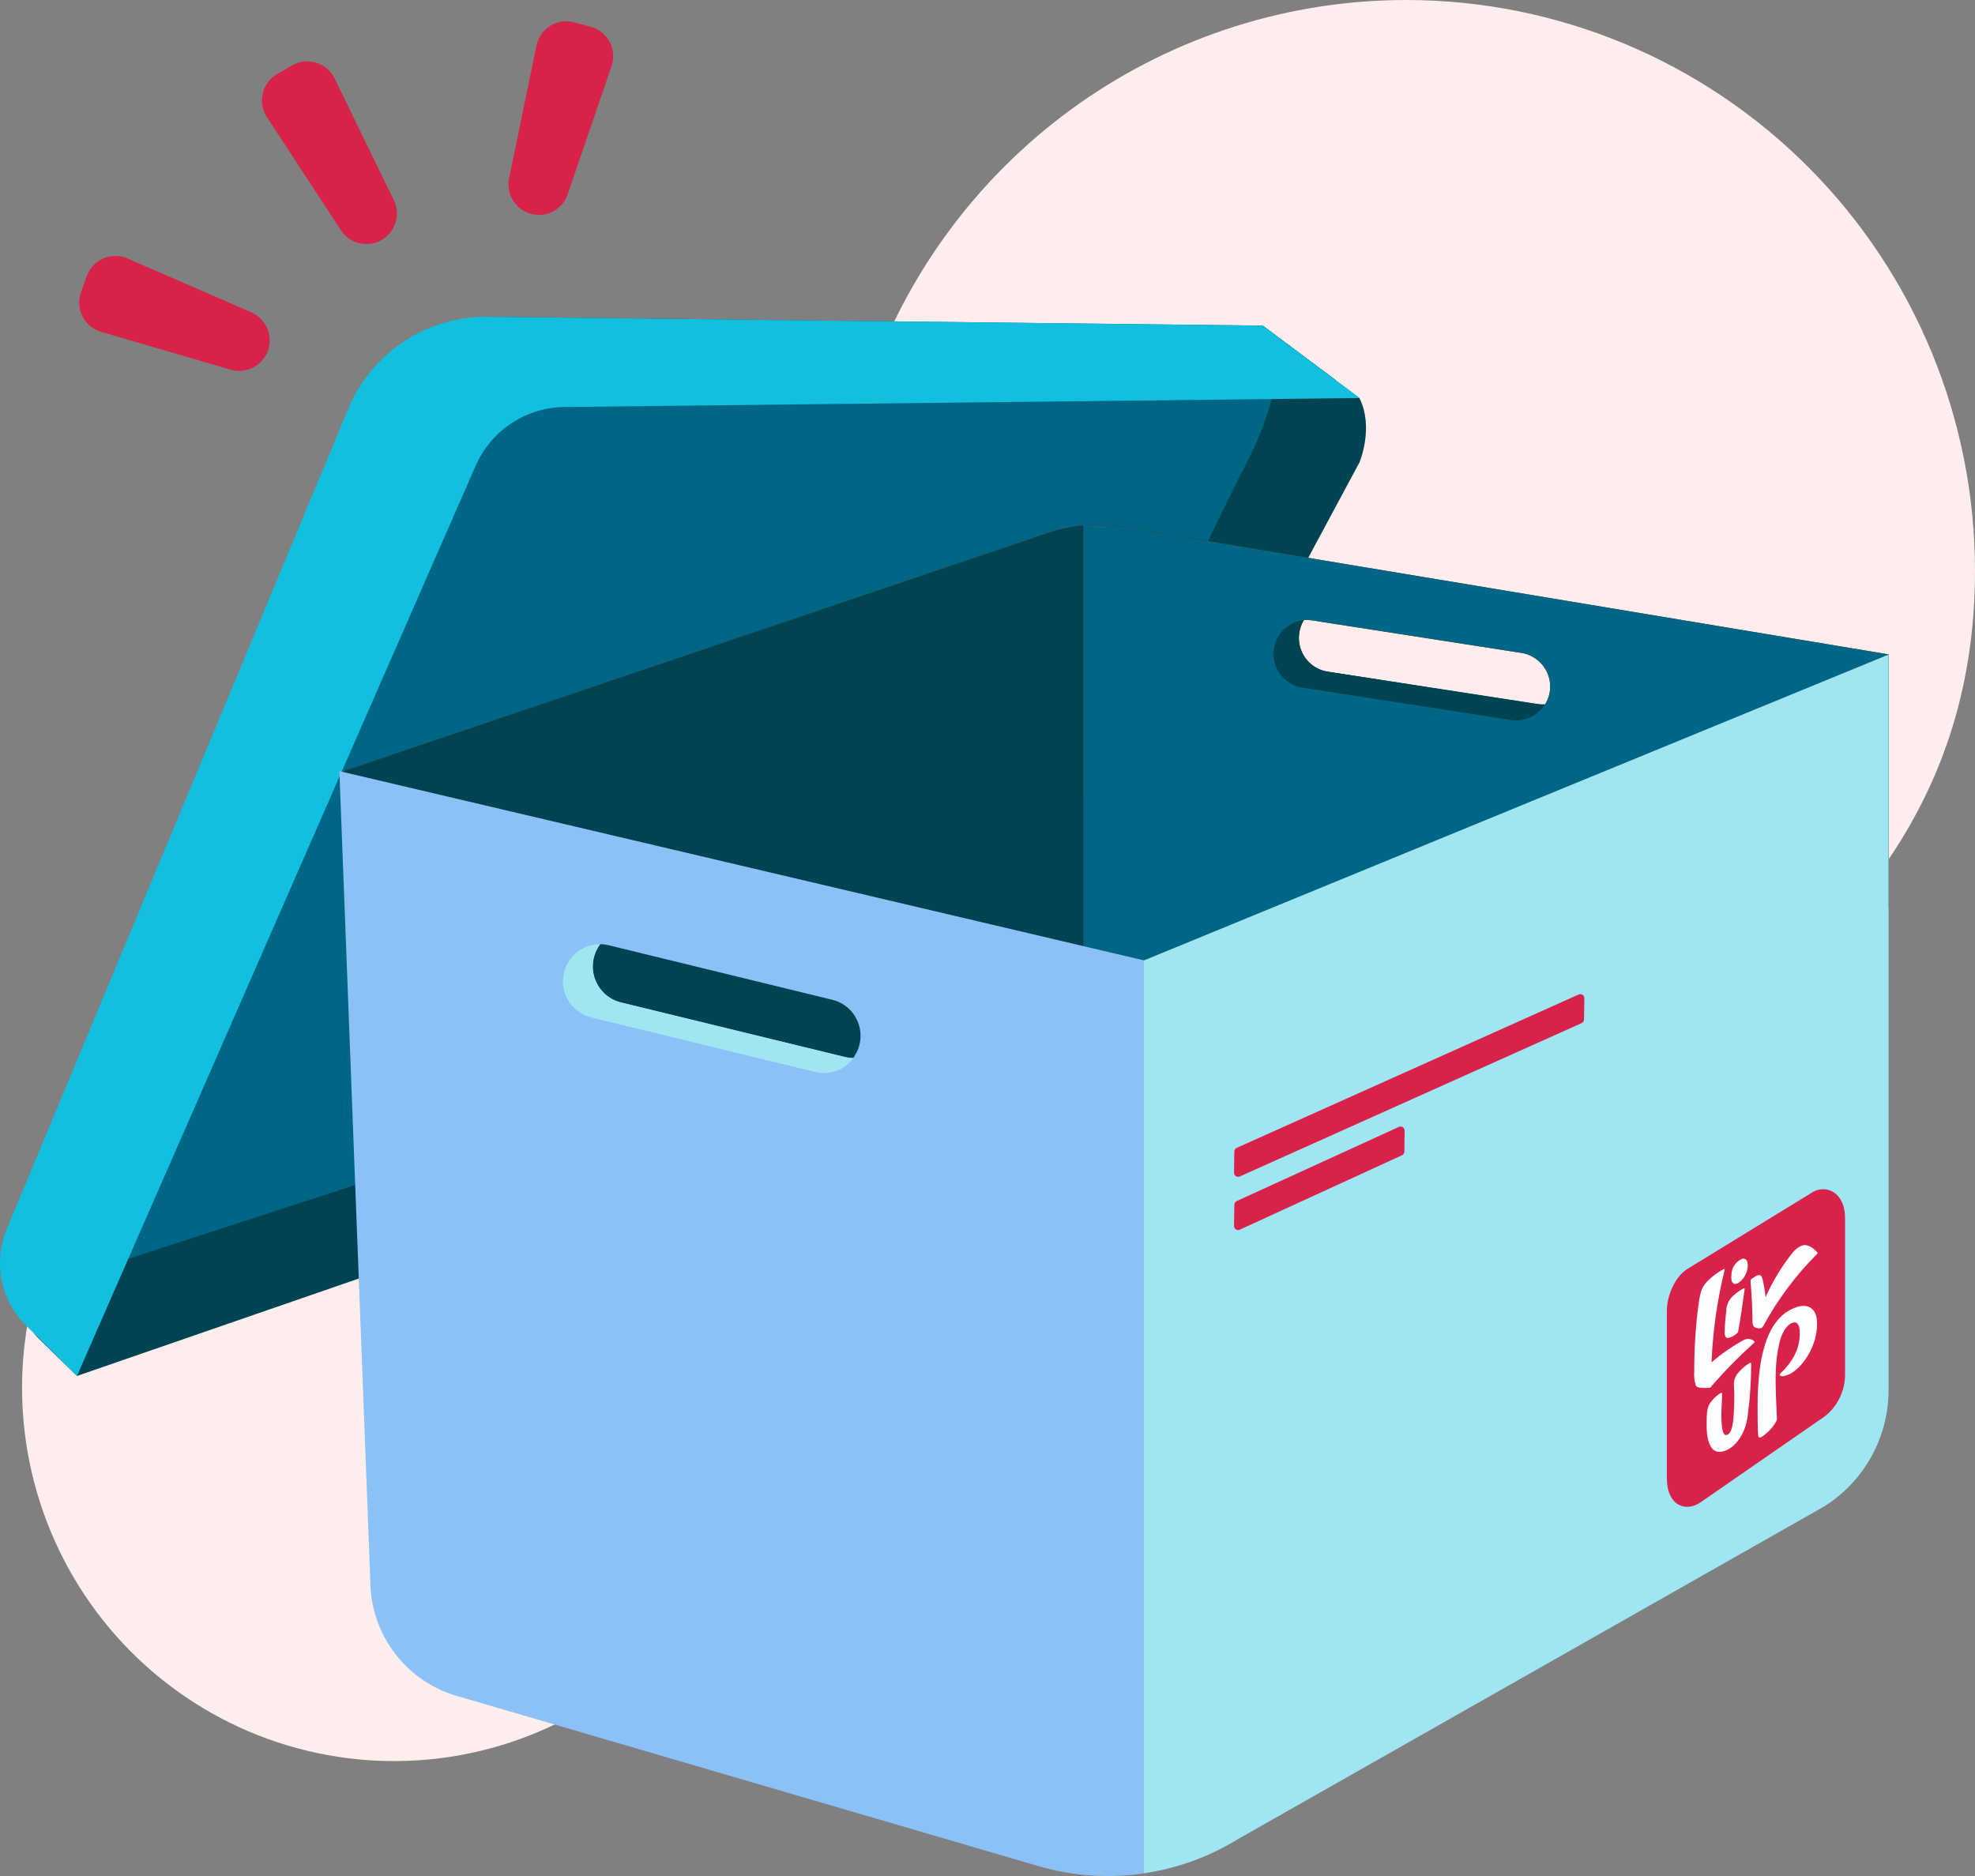 <svg width="160" height="152" viewBox="0 0 160 152" fill="none" xmlns="http://www.w3.org/2000/svg">
  <rect x="0" y="0" width="160" height="152" fill="#808080" stroke="none"/>
  <path d="M113.912 0C104.461 0 95.238 2.915 87.493 8.35C79.747 13.785 73.853 21.478 70.608 30.386C70.362 31.064 70.132 31.743 69.915 32.434C63.743 50.996 56.485 78.396 27.763 82.492C23.34 83.111 19.11 84.708 15.378 87.168C11.646 89.628 8.505 92.89 6.183 96.718C3.86 100.545 2.415 104.843 1.95 109.3C1.486 113.757 2.014 118.262 3.497 122.489C4.979 126.715 7.38 130.559 10.524 133.741C13.668 136.923 17.478 139.364 21.677 140.888C25.876 142.411 30.361 142.979 34.806 142.551C39.251 142.122 43.545 140.708 47.379 138.409L130.982 89.21C148.598 78.233 160 65.731 160 46.238C159.997 33.974 155.14 22.213 146.497 13.542C137.854 4.871 126.133 -4.52567e-07 113.912 0V0Z" fill="#FDEDED"/>
  <path d="M102.292 26.381L108.235 30.816L82.977 79.299L1.118 106.167L39.51 25.665L102.292 26.381Z" fill="#006685"/>
  <path d="M110.13 32.25L102.292 26.387C102.292 26.387 105.706 28.807 100.481 38.486L82.268 75.544C81.032 77.859 78.971 79.62 76.496 80.474L4.115 104.041C3.687 104.181 3.302 104.429 2.997 104.762C2.692 105.095 2.479 105.501 2.376 105.941C2.274 106.381 2.286 106.841 2.413 107.274C2.539 107.708 2.774 108.102 3.097 108.418L6.235 111.484L78.374 86.551C82.64 85.078 86.197 82.047 88.336 78.061L110.13 37.473C110.13 37.473 111.332 34.65 110.13 32.25Z" fill="#004454"/>
  <path d="M102.292 26.386L39.51 25.665C37.101 25.639 34.738 26.336 32.725 27.665C30.713 28.995 29.141 30.897 28.213 33.129L0.542 99.601C0.002 100.906 -0.138 102.343 0.138 103.729C0.415 105.115 1.096 106.386 2.095 107.382L6.235 111.483L38.542 37.723C39.156 36.327 40.157 35.137 41.426 34.295C42.695 33.454 44.179 32.997 45.7 32.978L110.13 32.249L102.292 26.386Z" fill="#12BFDE"/>
  <path d="M84.705 43.248L27.845 62.48L28.409 86.412L87.772 101.846V42.569C86.725 42.661 85.694 42.889 84.705 43.248Z" fill="#A62605"/>
  <path d="M91.074 42.721C89.985 42.522 88.874 42.473 87.772 42.575V101.847L93.319 103.15L153 73.543V53.02L91.074 42.721ZM125.167 57.083C124.959 57.099 124.751 57.092 124.545 57.062L107.555 54.423C107.105 54.353 106.68 54.173 106.317 53.898C105.953 53.623 105.664 53.261 105.474 52.847C105.283 52.432 105.199 51.976 105.227 51.52C105.255 51.065 105.395 50.623 105.635 50.235C105.844 50.223 106.054 50.231 106.261 50.26L123.247 52.899C123.861 52.993 124.424 53.292 124.847 53.749C125.27 54.205 125.527 54.791 125.576 55.412C125.622 55.997 125.478 56.581 125.167 57.079V57.083Z" fill="#A62605"/>
  <path d="M84.705 43.248L27.845 62.48L28.409 86.412L87.772 101.846V42.569C86.725 42.661 85.694 42.889 84.705 43.248Z" fill="#004454"/>
  <path d="M91.074 42.721C89.985 42.522 88.874 42.473 87.772 42.575V101.847L93.319 103.15L153 73.543V53.02L91.074 42.721ZM125.167 57.083C124.959 57.099 124.751 57.092 124.545 57.062L107.555 54.423C107.105 54.353 106.68 54.173 106.317 53.898C105.953 53.623 105.664 53.261 105.474 52.847C105.283 52.432 105.199 51.976 105.227 51.52C105.255 51.065 105.395 50.623 105.635 50.235C105.844 50.223 106.054 50.231 106.261 50.26L123.247 52.899C123.861 52.993 124.424 53.292 124.847 53.749C125.27 54.205 125.527 54.791 125.576 55.412C125.622 55.997 125.478 56.581 125.167 57.079V57.083Z" fill="#006685"/>
  <path d="M27.495 62.48L29.999 128.055C30 130.16 30.68 132.208 31.938 133.893C33.196 135.577 34.964 136.808 36.977 137.399L84.029 151.17C86.838 152.004 89.795 152.213 92.693 151.782V77.817L27.495 62.48ZM69.113 85.729C68.886 85.725 68.661 85.697 68.441 85.645L50.286 81.218C49.806 81.099 49.362 80.863 48.995 80.53C48.629 80.197 48.35 79.777 48.184 79.309C48.019 78.841 47.972 78.34 48.047 77.849C48.123 77.358 48.318 76.894 48.617 76.498C48.843 76.501 49.068 76.529 49.289 76.582L67.443 81.009C67.923 81.128 68.366 81.365 68.732 81.699C69.098 82.032 69.376 82.451 69.542 82.919C69.707 83.386 69.754 83.888 69.68 84.378C69.605 84.868 69.41 85.332 69.113 85.729Z" fill="#8BC1F6"/>
  <path d="M92.672 77.817V151.782C95.399 151.381 98.015 150.424 100.36 148.972L147.729 122.087C149.339 121.092 150.669 119.699 151.591 118.043C152.514 116.386 152.999 114.52 153 112.622V53.035L92.672 77.817Z" fill="#A0E5F2"/>
  <path d="M50.299 81.219C49.819 81.099 49.376 80.862 49.01 80.529C48.644 80.196 48.365 79.776 48.2 79.309C48.035 78.841 47.987 78.34 48.062 77.85C48.137 77.359 48.332 76.895 48.629 76.499C47.894 76.493 47.183 76.758 46.63 77.244C46.076 77.73 45.72 78.403 45.629 79.135C45.537 79.867 45.716 80.607 46.133 81.215C46.549 81.823 47.173 82.257 47.886 82.433L66.037 86.856C66.608 86.995 67.207 86.963 67.76 86.762C68.313 86.562 68.795 86.203 69.146 85.73C68.92 85.726 68.695 85.698 68.474 85.646L50.299 81.219Z" fill="#A0E5F2"/>
  <path d="M107.555 54.418C107.105 54.347 106.681 54.166 106.318 53.891C105.956 53.616 105.667 53.255 105.477 52.84C105.287 52.426 105.202 51.971 105.229 51.515C105.257 51.06 105.396 50.618 105.635 50.23C104.976 50.301 104.365 50.607 103.913 51.092C103.461 51.578 103.198 52.211 103.172 52.875C103.146 53.539 103.359 54.19 103.772 54.709C104.185 55.229 104.771 55.582 105.422 55.704L122.408 58.338C122.943 58.422 123.49 58.345 123.981 58.118C124.473 57.891 124.887 57.523 125.171 57.061C124.963 57.078 124.755 57.069 124.549 57.036L107.555 54.418Z" fill="#004454"/>
  <path d="M113.577 93.604L100.439 99.631C100.389 99.654 100.333 99.665 100.278 99.661C100.223 99.657 100.169 99.639 100.123 99.609C100.076 99.579 100.038 99.537 100.012 99.489C99.985 99.44 99.971 99.385 99.971 99.33L99.996 97.612C99.998 97.55 100.017 97.489 100.051 97.437C100.085 97.384 100.132 97.342 100.188 97.315L113.327 91.305C113.377 91.282 113.433 91.272 113.488 91.275C113.544 91.28 113.598 91.298 113.644 91.328C113.691 91.359 113.729 91.401 113.755 91.45C113.782 91.499 113.795 91.555 113.794 91.611L113.769 93.328C113.765 93.387 113.744 93.444 113.711 93.492C113.677 93.541 113.631 93.58 113.577 93.604Z" fill="#D9224A"/>
  <path d="M128.134 82.895L100.439 95.321C100.388 95.345 100.333 95.355 100.277 95.351C100.221 95.347 100.168 95.329 100.121 95.298C100.074 95.267 100.036 95.225 100.01 95.176C99.984 95.127 99.971 95.072 99.972 95.016L99.996 93.298C99.998 93.237 100.017 93.176 100.051 93.125C100.085 93.073 100.133 93.031 100.188 93.005L127.888 80.579C127.938 80.555 127.993 80.545 128.048 80.549C128.103 80.553 128.157 80.57 128.203 80.601C128.249 80.631 128.287 80.672 128.313 80.721C128.339 80.77 128.352 80.825 128.351 80.88L128.326 82.602C128.325 82.664 128.307 82.724 128.273 82.776C128.239 82.828 128.191 82.869 128.134 82.895Z" fill="#D9224A"/>
  <path d="M31.91 16.225L27.107 6.357C26.958 6.052 26.749 5.781 26.492 5.561C26.235 5.341 25.935 5.176 25.612 5.077C25.288 4.978 24.948 4.947 24.612 4.986C24.276 5.024 23.952 5.132 23.659 5.302L22.462 5.993C22.17 6.161 21.915 6.386 21.714 6.656C21.512 6.926 21.368 7.235 21.29 7.563C21.212 7.891 21.201 8.231 21.259 8.564C21.317 8.896 21.442 9.213 21.627 9.495L27.628 18.667C27.98 19.201 28.525 19.577 29.148 19.716C29.77 19.855 30.423 19.746 30.967 19.412C31.491 19.093 31.877 18.59 32.051 18.001C32.226 17.412 32.175 16.779 31.91 16.225Z" fill="#D9224A"/>
  <path d="M45.987 15.747L49.543 5.36C49.653 5.04 49.697 4.7 49.67 4.362C49.644 4.024 49.548 3.695 49.389 3.396C49.231 3.097 49.013 2.833 48.748 2.622C48.484 2.411 48.179 2.257 47.853 2.169L46.513 1.809C46.189 1.721 45.851 1.701 45.519 1.75C45.187 1.798 44.868 1.914 44.583 2.091C44.297 2.267 44.05 2.5 43.858 2.776C43.665 3.052 43.531 3.364 43.463 3.693L41.242 14.441C41.112 15.072 41.233 15.729 41.58 16.272C41.926 16.815 42.47 17.201 43.095 17.347C43.689 17.488 44.314 17.402 44.848 17.106C45.383 16.81 45.789 16.326 45.987 15.747Z" fill="#D9224A"/>
  <path d="M20.366 25.309L10.329 20.941C10.019 20.806 9.684 20.736 9.346 20.737C9.008 20.737 8.674 20.807 8.364 20.942C8.054 21.078 7.775 21.276 7.544 21.524C7.314 21.773 7.137 22.066 7.024 22.386L6.561 23.692C6.449 24.008 6.402 24.344 6.424 24.679C6.445 25.013 6.535 25.34 6.686 25.639C6.838 25.938 7.048 26.203 7.305 26.418C7.562 26.632 7.859 26.792 8.18 26.888L18.697 29.954C19.314 30.133 19.976 30.063 20.543 29.759C21.109 29.456 21.536 28.943 21.731 28.329C21.916 27.745 21.879 27.113 21.627 26.555C21.375 25.998 20.926 25.554 20.366 25.309Z" fill="#D9224A"/>
  <path d="M137.783 121.712C136.59 122.55 135.045 122.026 135.037 119.773V106.211C135.037 104.913 135.738 103.422 136.673 102.831L146.919 96.549C148.046 95.967 149.473 96.687 149.473 98.681V111.392C149.469 112.037 149.321 112.672 149.04 113.252C148.759 113.832 148.353 114.341 147.85 114.743L137.783 121.712Z" fill="#D9224A"/>
  <path d="M140.755 103.991C141.012 103.836 141.225 103.616 141.371 103.353C141.518 103.09 141.593 102.793 141.589 102.492C141.589 102.115 141.402 101.918 141.122 101.998C140.869 102.109 140.653 102.292 140.502 102.524C140.35 102.756 140.268 103.027 140.266 103.305C140.208 103.853 140.396 104.142 140.746 103.991H140.755ZM142.833 107.464C143.995 105.315 145.462 103.347 147.186 101.621C147.245 101.566 147.261 101.508 147.215 101.462C146.798 101.014 146.401 100.796 145.992 100.913C145.669 101.049 145.387 101.27 145.179 101.554C144.317 102.641 143.597 103.835 143.038 105.106C142.982 104.614 142.9 104.126 142.791 103.644C142.704 103.3 142.541 103.225 142.266 103.388L141.973 103.568C141.798 103.682 141.815 103.736 141.827 103.924C141.902 104.942 141.973 106.019 141.973 107.007C141.973 107.476 142.107 107.556 142.336 107.598C142.451 107.634 142.573 107.634 142.687 107.598C142.745 107.598 142.775 107.551 142.833 107.455V107.464ZM138.639 112.326C139.722 111.079 140.88 109.9 142.107 108.795C142.149 108.762 142.136 108.728 142.107 108.661C141.989 108.562 141.843 108.5 141.69 108.486C141.536 108.472 141.381 108.505 141.247 108.582C140.321 109.089 139.452 109.694 138.655 110.387C138.757 107.879 139.108 105.387 139.703 102.949C139.732 102.844 139.703 102.794 139.632 102.831C139.086 103.125 138.594 103.508 138.176 103.966C137.812 104.427 137.712 104.837 137.579 105.872C137.36 107.582 137.253 109.304 137.257 111.028C137.223 111.426 137.259 111.827 137.362 112.213C137.462 112.456 137.779 112.477 138.468 112.448C138.539 112.448 138.585 112.41 138.655 112.326H138.639ZM140.158 108.372C140.371 108.29 140.568 108.169 140.738 108.016C140.78 107.98 140.806 107.929 140.813 107.874C140.972 107.099 141.147 105.78 141.335 104.477C141.335 104.398 141.335 104.347 141.264 104.381C140.981 104.534 140.717 104.718 140.475 104.93C140.277 105.089 140.117 105.292 140.008 105.523C139.9 105.754 139.845 106.006 139.849 106.261C139.775 106.817 139.731 107.376 139.72 107.937C139.72 108.356 139.849 108.49 140.158 108.356" fill="white"/>
  <path d="M142.633 116.472C143.155 116.158 143.586 115.714 143.885 115.182C143.93 115.118 143.954 115.042 143.956 114.964C143.868 113.113 143.826 111.986 143.856 111.22C143.87 110.373 143.978 109.53 144.177 108.707C144.394 107.903 144.745 107.35 145.195 107.186C145.646 107.023 145.805 107.383 145.805 108.074C145.805 109.012 145.458 110.126 144.231 111.282C144.177 111.341 144.16 111.404 144.202 111.446C144.365 111.584 144.757 111.446 145.037 111.308C146.043 110.763 147.224 109.075 147.207 107.228C147.207 105.934 146.406 105.62 145.563 105.901C143 106.738 142.387 110.273 142.387 113.959C142.387 114.62 142.387 115.655 142.433 116.246C142.433 116.413 142.503 116.509 142.637 116.463L142.633 116.472ZM139.695 117.573C140.529 117.28 141.385 116.296 141.589 114.7C141.773 113.312 141.865 111.912 141.865 110.512C141.865 110.411 141.819 110.386 141.761 110.428C141.414 110.628 141.104 110.887 140.847 111.194C140.705 111.345 140.599 111.526 140.536 111.723C140.472 111.92 140.453 112.128 140.479 112.334C140.52 113.267 140.497 114.202 140.408 115.131C140.337 115.726 140.204 116.086 139.991 116.216C139.574 116.48 139.453 115.797 139.453 114.566C139.453 114.093 139.511 113.418 139.511 112.924C139.511 112.828 139.469 112.84 139.423 112.857C139.036 113.082 138.711 113.4 138.476 113.783C138.276 114.168 138.259 114.57 138.259 115.504C138.259 116.932 138.676 117.917 139.686 117.565" fill="white"/>
</svg>
